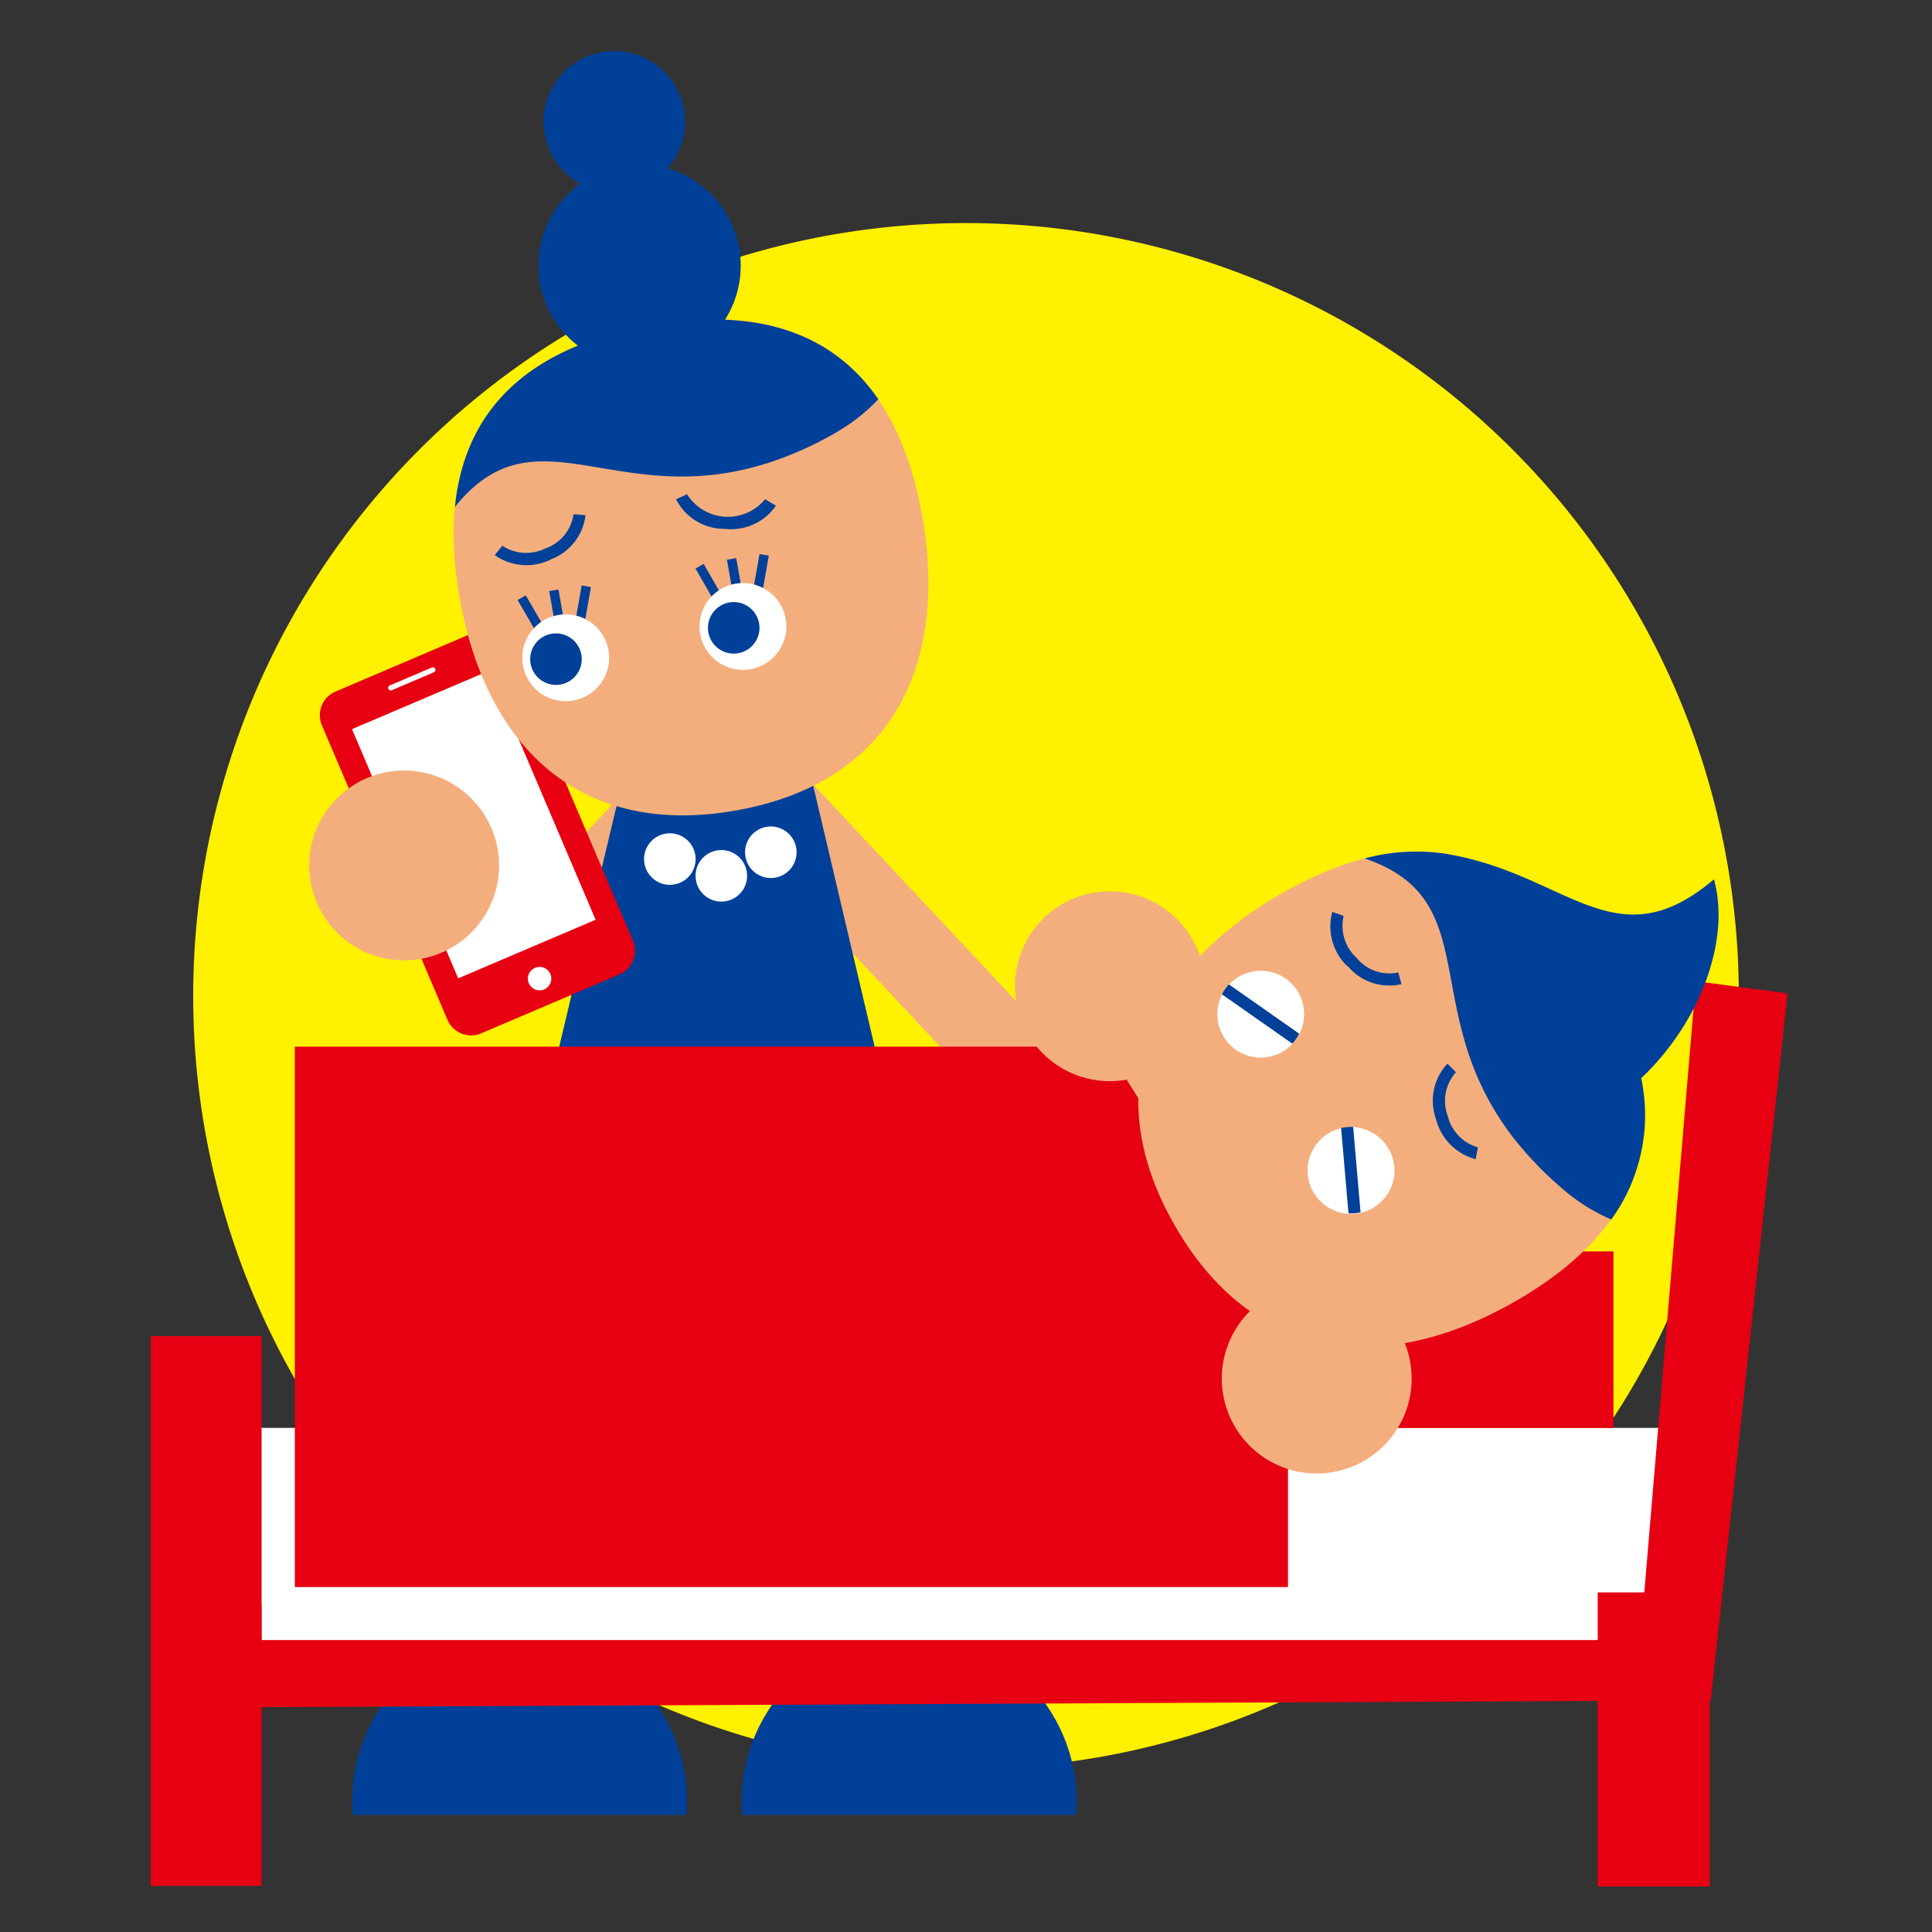 <svg xmlns="http://www.w3.org/2000/svg" xmlns:xlink="http://www.w3.org/1999/xlink" viewBox="0 0 150 150"><rect x="0" y="0" width="150" height="150" fill="#333333" stroke="none"/><defs><style>.cls-1,.cls-10,.cls-7{fill:none;}.cls-2{fill:#fff100;}.cls-3{fill:#f4ae7d;}.cls-4{fill:#004098;}.cls-5{fill:#fff;}.cls-6{fill:#e60012;}.cls-10,.cls-7{stroke:#e60012;}.cls-7{stroke-width:0.76px;}.cls-8{clip-path:url(#clip-path);}.cls-9{clip-path:url(#clip-path-2);}.cls-10{stroke-width:0.85px;}</style><clipPath id="clip-path"><path id="SVGID" class="cls-1" d="M96.19,75.81a3.37,3.37,0,1,0,1.68-.45,3.31,3.31,0,0,0-1.68.45"/></clipPath><clipPath id="clip-path-2"><path id="SVGID-2" data-name="SVGID" class="cls-1" d="M101.71,89.72a3.36,3.36,0,1,0,3.17-2.23,3.37,3.37,0,0,0-3.17,2.23"/></clipPath></defs><title>[E]1</title><g id="レイヤー_3" data-name="レイヤー 3"><path class="cls-2" d="M15,77.32a60,60,0,1,1,60,60,60,60,0,0,1-60-60"/><rect class="cls-3" x="20.49" y="114.71" width="40.65" height="9.54" transform="translate(-85 108.8) rotate(-66.29)"/><path class="cls-4" d="M53.29,140.91a13,13,0,1,0-25.91,0Z"/><rect class="cls-3" x="65.34" y="99.16" width="9.54" height="40.65" transform="translate(-42.13 38.28) rotate(-23.71)"/><path class="cls-4" d="M57.63,140.91a13,13,0,1,1,25.91,0Z"/><rect class="cls-3" x="68.23" y="58.78" width="6.72" height="32.14" transform="translate(-31.82 69.17) rotate(-43.13)"/><rect class="cls-3" x="38.19" y="65.54" width="15.84" height="6.72" transform="translate(-35.7 55.45) rotate(-46.87)"/><path class="cls-3" d="M89.61,85.65a7.37,7.37,0,1,1-8.3-6.3,7.38,7.38,0,0,1,8.3,6.3"/><polygon class="cls-4" points="62.7 59.14 77.49 121.97 33.73 121.93 48.67 59.21 62.7 59.14"/><path class="cls-5" d="M58,67.86A2,2,0,1,1,55.94,66,2,2,0,0,1,58,67.86"/><path class="cls-5" d="M61.84,66a2,2,0,1,1-2.08-1.83A2,2,0,0,1,61.84,66"/><path class="cls-5" d="M54,66.54a2,2,0,1,1-2.09-1.84A2,2,0,0,1,54,66.54"/><rect class="cls-5" x="17.77" y="110.86" width="114.51" height="18.34"/><path class="cls-6" d="M36.75,49.13,26.08,53.68A2,2,0,0,0,25,56.33l9.73,22.82a2,2,0,0,0,2.65,1.07l10.67-4.55A2,2,0,0,0,49.13,73L39.4,50.2a2,2,0,0,0-2.65-1.07"/><path class="cls-5" d="M42.25,76.82a.91.91,0,1,1,.48-1.2.92.92,0,0,1-.48,1.2"/><rect class="cls-5" x="30.99" y="53.49" width="11.6" height="21.03" transform="translate(-22.15 19.55) rotate(-23.08)"/><path class="cls-5" d="M30.26,53.22l3.26-1.39a.2.2,0,1,1,.15.37l-3.25,1.39a.21.21,0,0,1-.27-.11.2.2,0,0,1,.11-.26"/><path class="cls-3" d="M38.68,66.19a7.37,7.37,0,1,1-8.3-6.3,7.38,7.38,0,0,1,8.3,6.3"/><path class="cls-3" d="M71.6,40.05C73.69,51.91,69,60.84,57.12,62.93S37.77,58.24,35.68,46.39s2.94-19,14.79-21.13,19,2.94,21.13,14.79"/><path class="cls-4" d="M57.39,19.25a7.85,7.85,0,1,1-9.1-6.36,7.86,7.86,0,0,1,9.1,6.36"/><path class="cls-4" d="M53.1,8.5a5.49,5.49,0,1,1-6.37-4.45A5.5,5.5,0,0,1,53.1,8.5"/><path class="cls-4" d="M64.84,33.62A14.28,14.28,0,0,0,68.19,31c-3.59-5.23-9.55-7.17-17.71-5.73-9.29,1.63-14.39,6.4-15.16,14.09,7.16-8.92,14.21,2.92,29.52-5.73"/><polygon class="cls-4" points="44.09 49.95 43.38 50.08 42.64 45.89 43.36 45.77 44.09 49.95"/><rect class="cls-4" x="41.21" y="46.11" width="0.73" height="4.25" transform="translate(-18.58 27.33) rotate(-30.07)"/><rect class="cls-4" x="43.03" y="47.24" width="4.25" height="0.73" transform="translate(-9.52 83.89) rotate(-80.08)"/><path class="cls-5" d="M47.24,50.48a3.37,3.37,0,1,1-3.9-2.73,3.37,3.37,0,0,1,3.9,2.73"/><path class="cls-4" d="M45.14,50.86a2,2,0,1,1-2.34-1.65,2,2,0,0,1,2.34,1.65"/><polygon class="cls-4" points="57.9 47.52 57.18 47.65 56.44 43.46 57.16 43.33 57.9 47.52"/><rect class="cls-4" x="55.01" y="43.68" width="0.73" height="4.25" transform="translate(-15.47 33.75) rotate(-29.94)"/><polygon class="cls-4" points="58.23 47.2 58.95 47.33 59.69 43.14 58.97 43.02 58.23 47.2"/><path class="cls-5" d="M61,48.05a3.37,3.37,0,1,1-3.9-2.73A3.37,3.37,0,0,1,61,48.05"/><path class="cls-4" d="M58.94,48.42a2,2,0,1,1-2.34-1.64,2,2,0,0,1,2.34,1.64"/><path class="cls-4" d="M42.71,43.45A4.19,4.19,0,0,0,45.46,40l-.93-.08a3.29,3.29,0,0,1-2.19,2.66A3.35,3.35,0,0,1,39,42.37l-.59.73a4.29,4.29,0,0,0,4.34.35"/><path class="cls-4" d="M60.21,39.24l-.81-.48a3.74,3.74,0,0,1-6.06-.39l-.85.39a4.19,4.19,0,0,0,3.77,2.3,4.25,4.25,0,0,0,4-1.82"/><polygon class="cls-6" points="100 123.22 22.89 123.22 22.89 81.26 85.87 81.26 100 103.86 100 123.22"/><rect class="cls-6" x="97.88" y="97.16" width="27.39" height="13.71"/><polygon class="cls-6" points="12.08 146.04 12.08 125.46 19.93 125.09 19.93 146.04 12.08 146.04"/><polygon class="cls-7" points="12.08 146.04 12.08 125.46 19.93 125.09 19.93 146.04 12.08 146.04"/><polygon class="cls-6" points="127.7 127.71 132.01 76.61 138.37 77.45 132.48 131.64 12.08 132.2 12.08 104.11 19.93 104.11 19.93 127.71 127.7 127.71"/><polygon class="cls-7" points="127.7 127.71 132.01 76.61 138.37 77.45 132.48 131.64 12.08 132.2 12.08 104.11 19.93 104.11 19.93 127.71 127.7 127.71"/><path class="cls-3" d="M78.94,75.15a7.37,7.37,0,1,0,8.65-5.81,7.37,7.37,0,0,0-8.65,5.81"/><path class="cls-3" d="M95,105.61a7.37,7.37,0,1,0,8.65-5.81A7.37,7.37,0,0,0,95,105.61"/><path class="cls-3" d="M117.71,101c-10.43,6-20.44,4.64-26.46-5.78S89,75.41,99.47,69.39s18.89-3.75,24.91,6.68S128.13,95,117.71,101"/><path class="cls-4" d="M127.39,83.74c4.57-4.29,7-10.73,5.68-15.47-7.54,6.41-11.31-.24-20.33-1.89l-.35-.07a15.45,15.45,0,0,0-6.44.34c9.52,3.23,4,11.85,11.52,21.65a27.42,27.42,0,0,0,4,4.13,14.41,14.41,0,0,0,3.63,2.25,13.82,13.82,0,0,0,2.33-10.94"/><path class="cls-5" d="M99.57,81.66a3.37,3.37,0,1,1,1.23-4.61,3.38,3.38,0,0,1-1.23,4.61"/><path class="cls-5" d="M106.57,93.8a3.37,3.37,0,1,1,1.24-4.61,3.36,3.36,0,0,1-1.24,4.61"/><path class="cls-4" d="M104.63,75a4.2,4.2,0,0,0,4.18,1.41l-.25-.91a3.27,3.27,0,0,1-3.24-1.14,3.36,3.36,0,0,1-1-3.25l-.88-.31a4.28,4.28,0,0,0,1.15,4.2"/><path class="cls-4" d="M114.57,90l.17-.92a3.36,3.36,0,0,1-2.34-2.45,3.32,3.32,0,0,1,.64-3.38l-.66-.67a4.22,4.22,0,0,0-.88,4.33A4.3,4.3,0,0,0,114.57,90"/><g class="cls-8"><rect class="cls-4" x="97.4" y="74.88" width="0.94" height="7.69" transform="translate(-22.77 113.68) rotate(-54.97)"/></g><g class="cls-9"><rect class="cls-4" x="104.41" y="87.02" width="0.94" height="7.69" transform="translate(-7.45 9.39) rotate(-4.95)"/></g><rect class="cls-6" x="124.47" y="124.06" width="7.85" height="21.98"/><rect class="cls-10" x="124.47" y="124.06" width="7.85" height="21.98"/></g></svg>